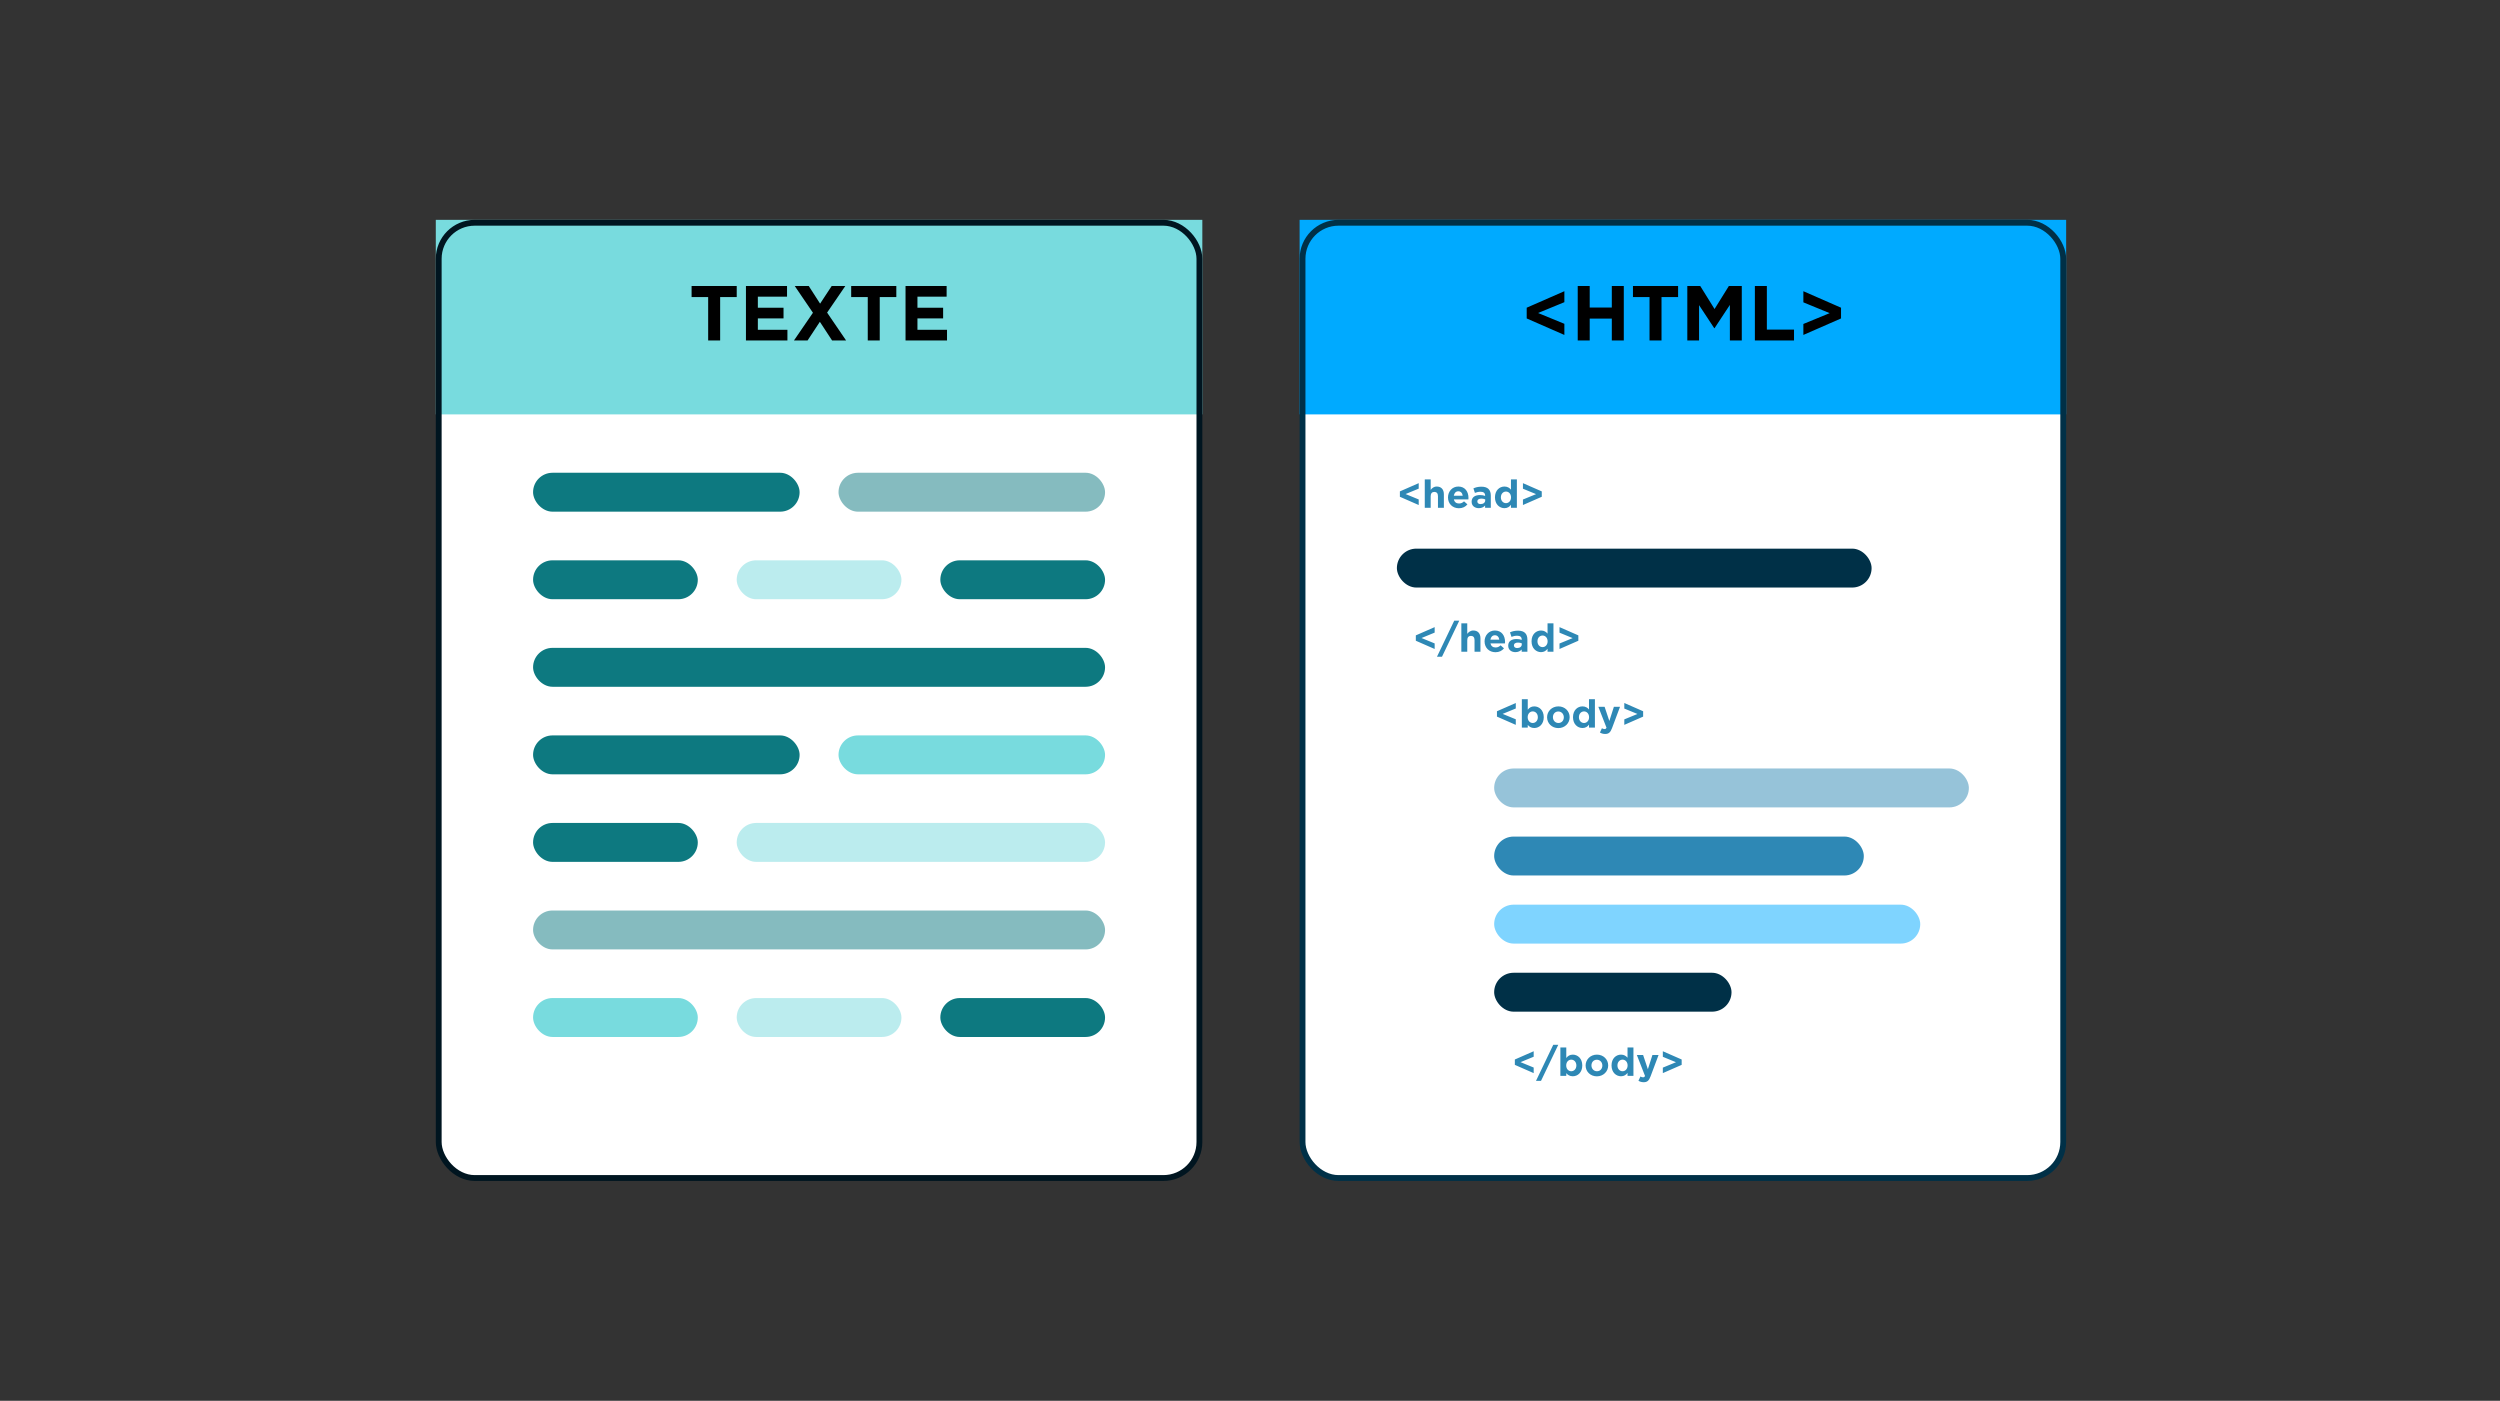 <svg width="1285" height="720" viewBox="0 0 1285 720" fill="none" xmlns="http://www.w3.org/2000/svg">
<rect x="0" y="0" width="1285" height="720" fill="#333333" stroke="none"/>
<rect x="669.5" y="114.5" width="391" height="491" rx="18.5" fill="white"/>
<path d="M729.218 259.58V256.72L722.458 253.94L729.218 251.16V248.34L719.538 252.58V255.34L729.218 259.58ZM732.331 261H735.371V255.02C735.371 253.58 736.111 252.84 737.271 252.84C738.431 252.84 739.111 253.58 739.111 255.02V261H742.151V254.06C742.151 251.6 740.811 250.08 738.511 250.08C736.971 250.08 736.071 250.9 735.371 251.8V246.4H732.331V261ZM749.872 261.24C751.812 261.24 753.252 260.48 754.252 259.24L752.512 257.7C751.672 258.48 750.932 258.8 749.912 258.8C748.552 258.8 747.592 258.08 747.292 256.7H754.752C754.772 256.42 754.792 256.14 754.792 255.9C754.792 252.86 753.152 250.08 749.572 250.08C746.452 250.08 744.272 252.6 744.272 255.66V255.7C744.272 258.98 746.652 261.24 749.872 261.24ZM747.252 254.8C747.492 253.42 748.312 252.52 749.572 252.52C750.852 252.52 751.652 253.44 751.832 254.8H747.252ZM760.097 261.2C761.577 261.2 762.597 260.66 763.337 259.84V261H766.277V254.78C766.277 253.34 765.917 252.16 765.117 251.36C764.357 250.6 763.157 250.16 761.497 250.16C759.677 250.16 758.517 250.5 757.337 251.02L758.097 253.34C759.077 252.98 759.897 252.76 761.057 252.76C762.577 252.76 763.357 253.46 763.357 254.72V254.9C762.597 254.64 761.817 254.46 760.737 254.46C758.197 254.46 756.417 255.54 756.417 257.88V257.92C756.417 260.04 758.077 261.2 760.097 261.2ZM761.017 259.1C760.037 259.1 759.357 258.62 759.357 257.8V257.76C759.357 256.8 760.157 256.28 761.457 256.28C762.197 256.28 762.877 256.44 763.397 256.68V257.22C763.397 258.32 762.437 259.1 761.017 259.1ZM773.293 261.2C774.873 261.2 775.893 260.46 776.633 259.46V261H779.673V246.4H776.633V251.68C775.913 250.82 774.913 250.08 773.293 250.08C770.753 250.08 768.413 252.04 768.413 255.62V255.66C768.413 259.24 770.793 261.2 773.293 261.2ZM774.073 258.62C772.653 258.62 771.453 257.44 771.453 255.66V255.62C771.453 253.82 772.653 252.66 774.073 252.66C775.493 252.66 776.673 253.84 776.673 255.62V255.66C776.673 257.44 775.493 258.62 774.073 258.62ZM782.789 259.58L792.469 255.34V252.58L782.789 248.34V251.2L789.549 253.98L782.789 256.76V259.58Z" fill="#2E88B5"/>
<path d="M737.415 333.58V330.72L730.655 327.94L737.415 325.16V322.34L727.735 326.58V329.34L737.415 333.58ZM738.608 337.56H741.188L750.048 319.04H747.468L738.608 337.56ZM751.133 335H754.173V329.02C754.173 327.58 754.913 326.84 756.073 326.84C757.233 326.84 757.913 327.58 757.913 329.02V335H760.953V328.06C760.953 325.6 759.613 324.08 757.313 324.08C755.773 324.08 754.873 324.9 754.173 325.8V320.4H751.133V335ZM768.674 335.24C770.614 335.24 772.054 334.48 773.054 333.24L771.314 331.7C770.474 332.48 769.734 332.8 768.714 332.8C767.354 332.8 766.394 332.08 766.094 330.7H773.554C773.574 330.42 773.594 330.14 773.594 329.9C773.594 326.86 771.954 324.08 768.374 324.08C765.254 324.08 763.074 326.6 763.074 329.66V329.7C763.074 332.98 765.454 335.24 768.674 335.24ZM766.054 328.8C766.294 327.42 767.114 326.52 768.374 326.52C769.654 326.52 770.454 327.44 770.634 328.8H766.054ZM778.9 335.2C780.38 335.2 781.4 334.66 782.14 333.84V335H785.08V328.78C785.08 327.34 784.72 326.16 783.92 325.36C783.16 324.6 781.96 324.16 780.3 324.16C778.48 324.16 777.32 324.5 776.14 325.02L776.9 327.34C777.88 326.98 778.7 326.76 779.86 326.76C781.38 326.76 782.16 327.46 782.16 328.72V328.9C781.4 328.64 780.62 328.46 779.54 328.46C777 328.46 775.22 329.54 775.22 331.88V331.92C775.22 334.04 776.88 335.2 778.9 335.2ZM779.82 333.1C778.84 333.1 778.16 332.62 778.16 331.8V331.76C778.16 330.8 778.96 330.28 780.26 330.28C781 330.28 781.68 330.44 782.2 330.68V331.22C782.2 332.32 781.24 333.1 779.82 333.1ZM792.096 335.2C793.676 335.2 794.696 334.46 795.436 333.46V335H798.476V320.4H795.436V325.68C794.716 324.82 793.716 324.08 792.096 324.08C789.556 324.08 787.216 326.04 787.216 329.62V329.66C787.216 333.24 789.596 335.2 792.096 335.2ZM792.876 332.62C791.456 332.62 790.256 331.44 790.256 329.66V329.62C790.256 327.82 791.456 326.66 792.876 326.66C794.296 326.66 795.476 327.84 795.476 329.62V329.66C795.476 331.44 794.296 332.62 792.876 332.62ZM801.592 333.58L811.272 329.34V326.58L801.592 322.34V325.2L808.352 327.98L801.592 330.76V333.58Z" fill="#2E88B5"/>
<path d="M779.114 372.58V369.72L772.354 366.94L779.114 364.16V361.34L769.434 365.58V368.34L779.114 372.58ZM788.607 374.2C791.147 374.2 793.487 372.24 793.487 368.66V368.62C793.487 365.04 791.107 363.08 788.607 363.08C787.027 363.08 786.007 363.82 785.267 364.82V359.4H782.227V374H785.267V372.6C785.987 373.46 786.987 374.2 788.607 374.2ZM787.827 371.62C786.407 371.62 785.227 370.44 785.227 368.66V368.62C785.227 366.84 786.407 365.66 787.827 365.66C789.247 365.66 790.447 366.84 790.447 368.62V368.66C790.447 370.46 789.247 371.62 787.827 371.62ZM800.983 374.24C804.323 374.24 806.803 371.74 806.803 368.66V368.62C806.803 365.54 804.343 363.08 801.023 363.08C797.683 363.08 795.203 365.58 795.203 368.66V368.7C795.203 371.78 797.663 374.24 800.983 374.24ZM801.023 371.62C799.343 371.62 798.203 370.24 798.203 368.66V368.62C798.203 367.04 799.243 365.7 800.983 365.7C802.663 365.7 803.803 367.08 803.803 368.66V368.7C803.803 370.28 802.763 371.62 801.023 371.62ZM813.405 374.2C814.985 374.2 816.005 373.46 816.745 372.46V374H819.785V359.4H816.745V364.68C816.025 363.82 815.025 363.08 813.405 363.08C810.865 363.08 808.525 365.04 808.525 368.62V368.66C808.525 372.24 810.905 374.2 813.405 374.2ZM814.185 371.62C812.765 371.62 811.565 370.44 811.565 368.66V368.62C811.565 366.82 812.765 365.66 814.185 365.66C815.605 365.66 816.785 366.84 816.785 368.62V368.66C816.785 370.44 815.605 371.62 814.185 371.62ZM825.061 377.26C826.881 377.26 827.761 376.44 828.581 374.26L832.701 363.28H829.541L827.201 370.58L824.761 363.28H821.541L825.741 374.04C825.481 374.58 825.201 374.74 824.681 374.74C824.281 374.74 823.781 374.56 823.381 374.32L822.361 376.52C823.141 376.98 823.961 377.26 825.061 377.26ZM834.893 372.58L844.573 368.34V365.58L834.893 361.34V364.2L841.653 366.98L834.893 369.76V372.58Z" fill="#2E88B5"/>
<path d="M788.311 551.58V548.72L781.551 545.94L788.311 543.16V540.34L778.631 544.58V547.34L788.311 551.58ZM789.504 555.56H792.084L800.944 537.04H798.364L789.504 555.56ZM808.41 553.2C810.95 553.2 813.29 551.24 813.29 547.66V547.62C813.29 544.04 810.91 542.08 808.41 542.08C806.83 542.08 805.81 542.82 805.07 543.82V538.4H802.03V553H805.07V551.6C805.79 552.46 806.79 553.2 808.41 553.2ZM807.63 550.62C806.21 550.62 805.03 549.44 805.03 547.66V547.62C805.03 545.84 806.21 544.66 807.63 544.66C809.05 544.66 810.25 545.84 810.25 547.62V547.66C810.25 549.46 809.05 550.62 807.63 550.62ZM820.786 553.24C824.126 553.24 826.606 550.74 826.606 547.66V547.62C826.606 544.54 824.146 542.08 820.826 542.08C817.486 542.08 815.006 544.58 815.006 547.66V547.7C815.006 550.78 817.466 553.24 820.786 553.24ZM820.826 550.62C819.146 550.62 818.006 549.24 818.006 547.66V547.62C818.006 546.04 819.046 544.7 820.786 544.7C822.466 544.7 823.606 546.08 823.606 547.66V547.7C823.606 549.28 822.566 550.62 820.826 550.62ZM833.207 553.2C834.787 553.2 835.807 552.46 836.547 551.46V553H839.587V538.4H836.547V543.68C835.827 542.82 834.827 542.08 833.207 542.08C830.667 542.08 828.327 544.04 828.327 547.62V547.66C828.327 551.24 830.707 553.2 833.207 553.2ZM833.987 550.62C832.567 550.62 831.367 549.44 831.367 547.66V547.62C831.367 545.82 832.567 544.66 833.987 544.66C835.407 544.66 836.587 545.84 836.587 547.62V547.66C836.587 549.44 835.407 550.62 833.987 550.62ZM844.863 556.26C846.683 556.26 847.563 555.44 848.383 553.26L852.503 542.28H849.343L847.003 549.58L844.563 542.28H841.343L845.543 553.04C845.283 553.58 845.003 553.74 844.483 553.74C844.083 553.74 843.583 553.56 843.183 553.32L842.163 555.52C842.943 555.98 843.763 556.26 844.863 556.26ZM854.696 551.58L864.376 547.34V544.58L854.696 540.34V543.2L861.456 545.98L854.696 548.76V551.58Z" fill="#2E88B5"/>
<rect x="718" y="282" width="244" height="20" rx="10" fill="#003047"/>
<rect x="768" y="395" width="244" height="20" rx="10" fill="#2E88B5" fill-opacity="0.5"/>
<rect x="768" y="430" width="190" height="20" rx="10" fill="#2E88B5"/>
<rect x="768" y="465" width="219" height="20" rx="10" fill="#00AAFF" fill-opacity="0.5"/>
<rect x="768" y="500" width="122" height="20" rx="10" fill="#003047"/>
<rect width="394" height="100" transform="translate(668 113)" fill="#00AAFF"/>
<path d="M804.084 172.16V166.44L790.564 160.88L804.084 155.32V149.68L784.724 158.16V163.68L804.084 172.16ZM810.95 175H817.11V163.76H828.47V175H834.63V147H828.47V158.08H817.11V147H810.95V175ZM847.86 175H854.02V152.68H862.54V147H839.34V152.68H847.86V175ZM867.278 175H873.318V156.84L881.118 168.68H881.278L889.158 156.72V175H895.278V147H888.638L881.278 158.84L873.918 147H867.278V175ZM902.005 175H922.125V169.4H908.165V147H902.005V175ZM926.93 172.16L946.29 163.68V158.16L926.93 149.68V155.4L940.45 160.96L926.93 166.52V172.16Z" fill="black"/>
<rect x="669.5" y="114.5" width="391" height="491" rx="18.5" stroke="#003047" stroke-width="3"/>
<rect x="225.5" y="114.5" width="391" height="491" rx="18.5" fill="white"/>
<rect width="394" height="100" transform="translate(224 113)" fill="#78DBDE"/>
<path d="M363.997 175H370.157V152.68H378.677V147H355.477V152.68H363.997V175ZM383.415 175H404.735V169.52H389.535V163.64H402.735V158.16H389.535V152.48H404.535V147H383.415V175ZM408.092 175H415.092L421.412 165.4L427.692 175H434.892L425.132 160.68L434.492 147H427.492L421.532 156.08L415.692 147H408.492L417.852 160.76L408.092 175ZM446.028 175H452.188V152.68H460.708V147H437.508V152.68H446.028V175ZM465.446 175H486.766V169.52H471.566V163.64H484.766V158.16H471.566V152.48H486.566V147H465.446V175Z" fill="black"/>
<rect x="274" y="243" width="137" height="20" rx="10" fill="#0D7980"/>
<rect x="431" y="243" width="137" height="20" rx="10" fill="#0D7980" fill-opacity="0.5"/>
<rect x="274" y="288" width="84.667" height="20" rx="10" fill="#0D7980"/>
<rect x="378.668" y="288" width="84.667" height="20" rx="10" fill="#78DBDE" fill-opacity="0.5"/>
<rect x="483.332" y="288" width="84.667" height="20" rx="10" fill="#0D7980"/>
<rect x="274" y="333" width="294" height="20" rx="10" fill="#0D7980"/>
<rect x="274" y="378" width="137" height="20" rx="10" fill="#0D7980"/>
<rect x="431" y="378" width="137" height="20" rx="10" fill="#78DBDE"/>
<rect x="274" y="423" width="84.667" height="20" rx="10" fill="#0D7980"/>
<rect x="378.668" y="423" width="189.333" height="20" rx="10" fill="#78DBDE" fill-opacity="0.5"/>
<rect x="274" y="468" width="294" height="20" rx="10" fill="#0D7980" fill-opacity="0.5"/>
<rect x="274" y="513" width="84.667" height="20" rx="10" fill="#78DBDE"/>
<rect x="378.668" y="513" width="84.667" height="20" rx="10" fill="#78DBDE" fill-opacity="0.5"/>
<rect x="483.332" y="513" width="84.667" height="20" rx="10" fill="#0D7980"/>
<rect x="225.5" y="114.5" width="391" height="491" rx="18.5" stroke="#001520" stroke-width="3"/>
</svg>
